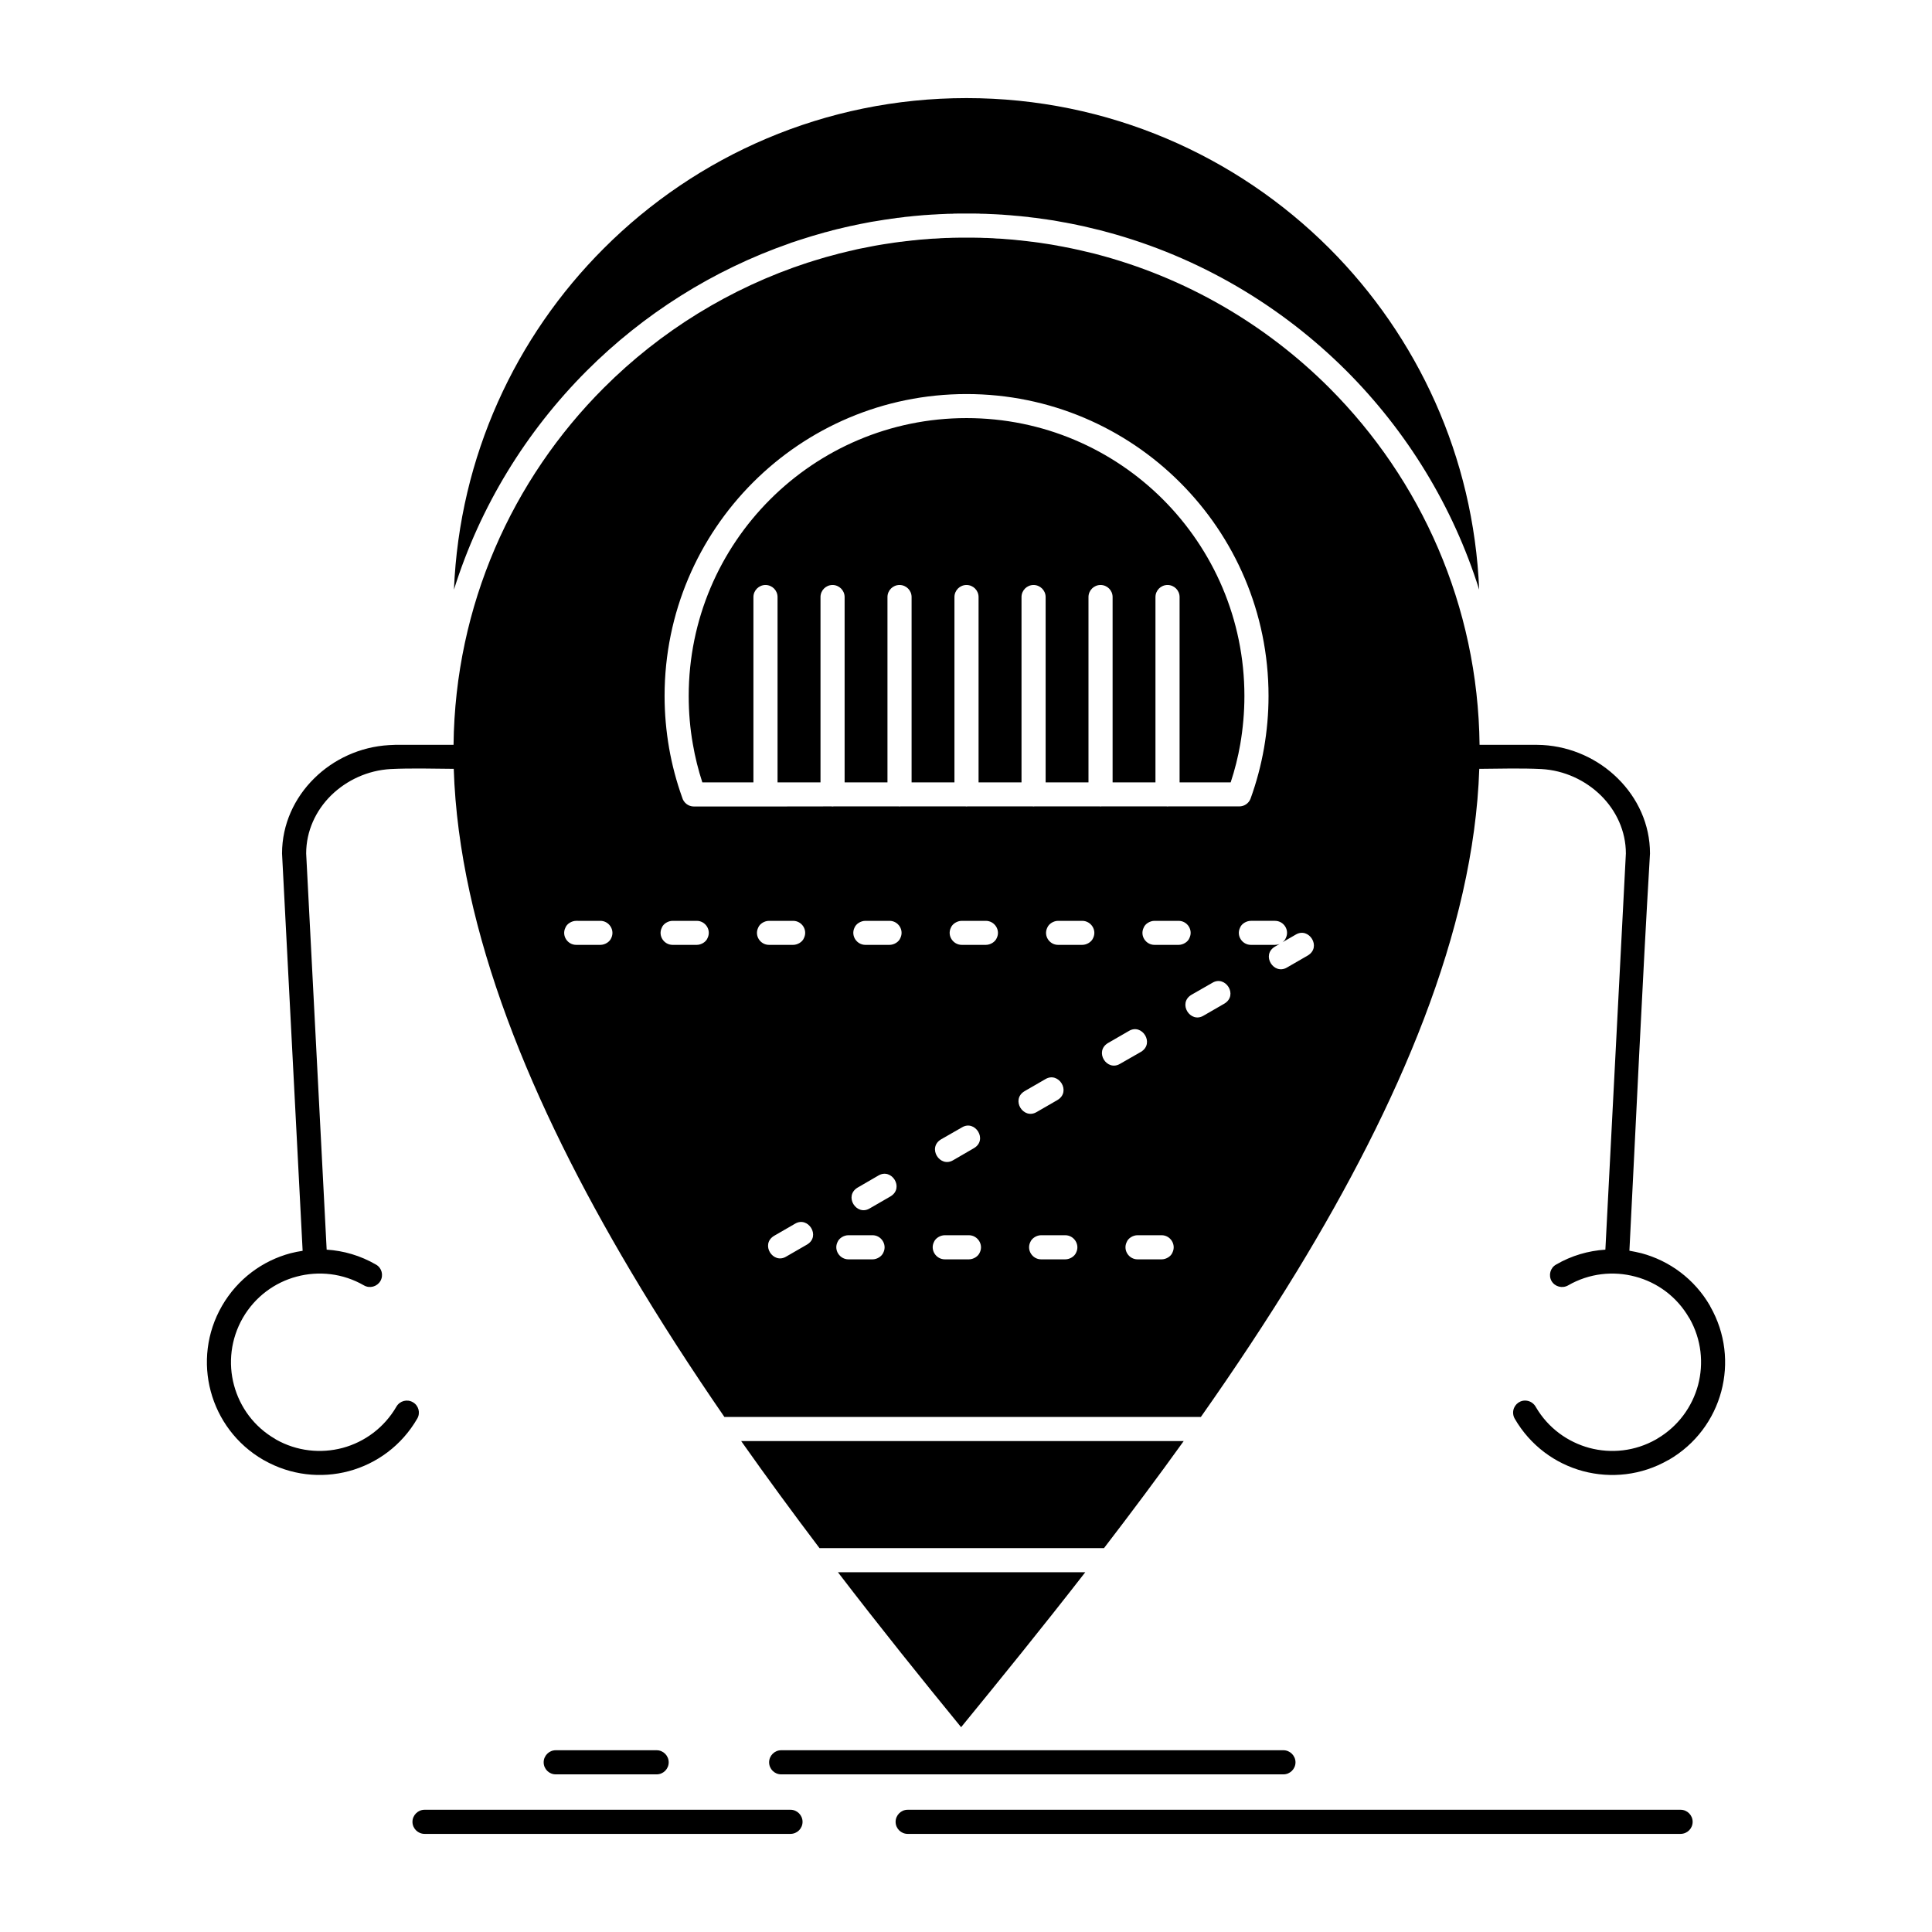 <?xml version="1.0" ?>
<!DOCTYPE svg  PUBLIC '-//W3C//DTD SVG 1.1//EN'  'http://www.w3.org/Graphics/SVG/1.1/DTD/svg11.dtd'>
<!-- Скачано с сайта svg4.ru / Downloaded from svg4.ru -->
<svg fill="#000000" width="800px" height="800px" viewBox="0 0 512 512" version="1.1" xml:space="preserve" xmlns="http://www.w3.org/2000/svg" xmlns:xlink="http://www.w3.org/1999/xlink">
<g id="_x35_91_x2C__Android_x2C__beta_x2C__droid_x2C__robot_x2C__techology">
<g>
<path d="M287.605,416.665h-65.54c11.148,14.553,22.245,28.352,32.64,41.06    C265.099,445.017,276.274,431.243,287.605,416.665 M313.695,381.894H196.416c6.835,9.693,13.799,19.179,20.764,28.379h75.387    C299.636,401.072,306.73,391.587,313.695,381.894z M309.668,213.706l-0.26,0.025l-0.235-0.025h-17.281l-0.233,0.025l-0.233-0.025    h-17.282l-0.233,0.025l-0.26-0.025h-17.256l-0.26,0.025l-0.233-0.025H238.62l-0.235,0.025l-0.233-0.025H220.87l-0.079,0.025    h-0.156h-0.181l-0.079-0.025l-17.333,0.025h-0.077h-0.104h-0.079h-0.077h-18.841c-1.481,0-2.729-1.04-3.093-2.416    c-1.507-4.21-2.676-8.603-3.455-13.072c-0.781-4.522-1.195-9.121-1.195-13.8c0-22.113,8.965-42.124,23.44-56.6    c14.475-14.475,34.484-23.414,56.573-23.414s42.1,8.939,56.575,23.414c14.499,14.476,23.466,34.486,23.466,56.6    c0,4.679-0.415,9.277-1.196,13.8c-0.806,4.601-2,9.069-3.561,13.384c-0.467,1.273-1.688,2.079-2.988,2.079H309.668z     M306.211,158.224c0-1.767,1.43-3.196,3.197-3.196c1.767,0,3.195,1.43,3.195,3.196v49.115h13.539    c1.092-3.301,1.95-6.704,2.547-10.161c0.701-4.105,1.092-8.368,1.092-12.734c0-20.347-8.264-38.746-21.568-52.077    c-13.333-13.331-31.731-21.569-52.079-21.569c-20.322,0-38.747,8.264-52.051,21.569c-13.333,13.331-21.569,31.73-21.569,52.077    c0,4.366,0.363,8.603,1.091,12.709c0.597,3.508,1.455,6.912,2.52,10.187h13.54v-49.115c0-1.767,1.455-3.196,3.197-3.196    c1.767,0,3.195,1.43,3.195,3.196v49.115h11.383v-49.115c0-1.767,1.428-3.196,3.195-3.196c1.743,0,3.197,1.43,3.197,3.196v49.115    h11.356v-49.115c0-1.767,1.429-3.196,3.196-3.196c1.767,0,3.197,1.43,3.197,3.196v49.115h11.357v-49.115    c0-1.767,1.428-3.196,3.195-3.196c1.767,0,3.197,1.43,3.197,3.196v49.115h11.381v-49.115c0-1.767,1.431-3.196,3.197-3.196    c1.741,0,3.195,1.43,3.195,3.196v49.115h11.356v-49.115c0-1.767,1.431-3.196,3.197-3.196c1.768,0,3.195,1.43,3.195,3.196v49.115    h11.357V158.224z M184.644,250.4c1.195,0,2.469-0.781,2.858-1.794c1.065-2.132-0.546-4.573-2.858-4.573h-6.393    c-1.195,0-2.469,0.779-2.858,1.793c-1.065,2.131,0.545,4.574,2.858,4.574H184.644z M210.189,250.4    c1.195,0,2.469-0.781,2.859-1.794c1.065-2.132-0.546-4.573-2.859-4.573h-6.392c-1.197,0-2.469,0.779-2.859,1.793    c-1.067,2.131,0.546,4.574,2.859,4.574H210.189z M235.735,250.4c1.195,0,2.469-0.781,2.858-1.794    c1.065-2.132-0.545-4.573-2.858-4.573h-6.393c-1.223,0-2.469,0.779-2.885,1.793c-1.041,2.131,0.57,4.574,2.885,4.574H235.735z     M261.254,250.4c1.222,0,2.469-0.781,2.885-1.794c1.065-2.132-0.572-4.573-2.885-4.573h-6.368c-1.221,0-2.469,0.779-2.885,1.793    c-1.065,2.131,0.572,4.574,2.885,4.574H261.254z M286.798,250.4c1.222,0,2.469-0.781,2.885-1.794    c1.065-2.132-0.572-4.573-2.885-4.573h-6.393c-1.195,0-2.442,0.779-2.858,1.793c-1.065,2.131,0.546,4.574,2.858,4.574H286.798z     M312.344,250.4c1.195,0,2.469-0.781,2.858-1.794c1.065-2.132-0.546-4.573-2.858-4.573h-6.393c-1.195,0-2.469,0.779-2.858,1.793    c-1.065,2.131,0.546,4.574,2.858,4.574H312.344z M337.863,250.867c-3.717,2.234-0.286,7.614,3.197,5.535l5.534-3.195    c3.717-2.236,0.286-7.615-3.195-5.536l-3.51,2.026c0.392-0.311,0.702-0.675,0.858-1.091c1.064-2.132-0.546-4.573-2.858-4.573    h-6.393c-1.195,0-2.47,0.779-2.858,1.793c-1.065,2.131,0.545,4.574,2.858,4.574h6.393c0.415,0,0.831-0.078,1.222-0.234    L337.863,250.867z M315.748,263.627c-3.715,2.234-0.311,7.641,3.197,5.535l5.534-3.195c3.717-2.236,0.286-7.615-3.195-5.511    L315.748,263.627z M293.633,276.412c-3.715,2.235-0.311,7.615,3.197,5.51l5.534-3.171c3.717-2.234,0.286-7.64-3.195-5.535    L293.633,276.412z M271.518,289.172c-3.715,2.235-0.311,7.615,3.197,5.535l5.534-3.196c3.717-2.234,0.286-7.614-3.195-5.535    L271.518,289.172z M249.402,301.932c-3.741,2.235-0.311,7.641,3.197,5.535l5.51-3.196c3.741-2.208,0.311-7.614-3.17-5.509    L249.402,301.932z M227.289,314.717c-3.743,2.235-0.312,7.614,3.169,5.536l5.536-3.196c3.716-2.234,0.311-7.615-3.197-5.535    L227.289,314.717z M205.148,327.504c-3.717,2.234-0.286,7.613,3.195,5.509l5.536-3.196c3.717-2.209,0.286-7.615-3.197-5.51    L205.148,327.504z M231.239,333.74c1.195,0,2.442-0.779,2.858-1.793c1.065-2.131-0.572-4.6-2.858-4.6h-6.395    c-1.221,0-2.467,0.779-2.883,1.793c-1.067,2.131,0.57,4.6,2.883,4.6H231.239z M256.758,333.74c1.221,0,2.467-0.779,2.883-1.793    c1.066-2.131-0.57-4.6-2.883-4.6h-6.368c-1.221,0-2.469,0.779-2.885,1.793c-1.065,2.131,0.572,4.6,2.885,4.6H256.758z     M282.302,333.74c1.222,0,2.47-0.779,2.885-1.793c1.065-2.131-0.571-4.6-2.885-4.6h-6.393c-1.194,0-2.442,0.779-2.858,1.793    c-1.064,2.131,0.546,4.6,2.858,4.6H282.302z M307.848,333.74c1.195,0,2.469-0.779,2.859-1.793c1.064-2.131-0.547-4.6-2.859-4.6    h-6.393c-1.194,0-2.469,0.779-2.858,1.793c-1.065,2.131,0.546,4.6,2.858,4.6H307.848z M152.705,244.033    c-1.195,0-2.469,0.779-2.858,1.793c-1.065,2.131,0.546,4.574,2.858,4.574h6.393c1.222,0,2.469-0.781,2.885-1.794    c1.041-2.132-0.572-4.573-2.885-4.573H152.705z M99.666,335.144c1.507,0.857,2.027,2.807,1.143,4.339    c-0.883,1.508-2.832,2.027-4.339,1.17c-5.614-3.248-12.033-3.898-17.853-2.339c-5.794,1.534-11.018,5.327-14.266,10.94    c-3.224,5.613-3.899,12.033-2.339,17.828c1.558,5.82,5.327,11.044,10.941,14.266l0.129,0.104    c5.587,3.17,11.954,3.794,17.723,2.261c5.794-1.559,11.018-5.354,14.266-10.966c0.884-1.507,2.832-2.028,4.339-1.144    c1.534,0.857,2.053,2.832,1.17,4.34c-4.132,7.146-10.758,11.953-18.139,13.93c-7.303,1.948-15.386,1.143-22.504-2.912    l-0.156-0.078c-7.147-4.131-11.955-10.784-13.929-18.164c-1.976-7.355-1.144-15.515,2.988-22.66    c4.132-7.147,10.758-11.955,18.139-13.93c1.065-0.26,2.13-0.494,3.222-0.65L74.744,226.18c0-7.744,3.301-14.761,8.524-19.906    c5.145-5.094,12.188-8.368,19.802-8.809l1.741-0.078h15.384c0.416-36.929,15.54-70.322,39.813-94.594    c14.994-14.994,33.445-26.48,54.104-33.211l0.469-0.131l1.116-0.363c2.08-0.649,4.132-1.248,6.238-1.768l0.233-0.078    c1.039-0.26,2.079-0.52,3.118-0.754l0.156-0.025l0.988-0.234l0.649-0.156l0.858-0.182l0.806-0.156l1.584-0.311l0.13-0.026    l1.326-0.26l0.286-0.052l0.44-0.078l1.248-0.208l0.313-0.052l1.351-0.208l0.183-0.026l1.532-0.233h0.026l1.534-0.208h0.13    l1.43-0.182l0.284-0.026l1.3-0.155l0.39-0.027l1.168-0.129l0.546-0.053l1.041-0.078l0.702-0.051l0.856-0.078l0.858-0.053h0.233    l1.404-0.078l0.104-0.025l0.598-0.025l1.144-0.053h0.44l1.3-0.053h0.313l1.455-0.025h0.13h1.611h1.61h0.156l1.457,0.025h0.284    l1.3,0.053h0.442l1.169,0.053l0.572,0.025l1.014,0.078l0.727,0.025l0.858,0.053l0.882,0.078l0.702,0.051l1.015,0.078l0.546,0.053    l1.168,0.129l0.39,0.027l1.327,0.155l0.26,0.026l1.454,0.182h0.104l1.534,0.208h0.053l1.507,0.233l0.181,0.026l0.521,0.078    l1.169,0.182l1.194,0.208l0.469,0.078l0.207,0.052l1.43,0.26l0.104,0.026c2.756,0.52,5.484,1.143,8.187,1.818l0.183,0.052    c23.829,6.186,45.112,18.633,61.979,35.499c24.245,24.271,39.396,57.665,39.813,94.594h15.098l1.663,0.051    c7.641,0.441,14.709,3.742,19.854,8.836c5.249,5.172,8.55,12.162,8.55,19.906c-2.079,35.03-3.665,70.217-5.457,105.273    c1.065,0.182,2.156,0.416,3.222,0.676c7.355,1.975,14.007,6.782,18.139,13.93l0.078,0.182c4.055,7.12,4.86,15.176,2.911,22.479    c-1.975,7.406-6.783,14.033-13.929,18.164l-0.13,0.053c-7.121,4.08-15.202,4.886-22.557,2.938    c-7.381-1.977-14.009-6.783-18.139-13.93c-0.286-0.494-0.416-1.039-0.416-1.586c0-1.767,1.429-3.195,3.169-3.195    c1.273,0,2.339,0.727,2.885,1.767c3.248,5.535,8.421,9.226,14.162,10.784c5.745,1.533,12.086,0.909,17.673-2.261l0.338-0.208    c5.509-3.248,9.226-8.42,10.784-14.162c1.533-5.77,0.91-12.11-2.261-17.697l-0.104-0.131c-3.223-5.613-8.446-9.406-14.268-10.94    c-5.795-1.56-12.214-0.909-17.827,2.339c-1.533,0.857-3.481,0.338-4.365-1.17c-0.858-1.532-0.339-3.481,1.168-4.339    c4.133-2.417,8.629-3.69,13.098-3.976l5.432-104.988c0-5.951-2.572-11.383-6.627-15.385c-4.105-4.027-9.692-6.652-15.747-6.99    c-5.276-0.26-11.02-0.104-16.477-0.053c-1.429,43.061-21.544,89.162-48.258,133.029c-8.03,13.148-16.632,26.09-25.52,38.72    H191.971c-8.679-12.604-17.074-25.544-24.868-38.694c-26.041-43.867-45.478-89.994-46.855-133.055    c-5.534-0.051-11.383-0.207-16.735,0.053c-6.056,0.338-11.669,2.963-15.775,6.99c-4.053,4.002-6.6,9.434-6.6,15.385l5.431,104.988    C91.038,331.453,95.507,332.727,99.666,335.144z M209.487,479.605c1.767,0,3.197,1.455,3.197,3.197    c0,1.767-1.43,3.196-3.197,3.196h-96.983c-1.742,0-3.197-1.43-3.197-3.196c0-1.742,1.455-3.197,3.197-3.197H209.487z     M445.373,479.605c1.767,0,3.196,1.455,3.196,3.197c0,1.767-1.43,3.196-3.196,3.196H240.541c-1.767,0-3.195-1.43-3.195-3.196    c0-1.742,1.428-3.197,3.195-3.197H445.373z M174.015,463.832c1.767,0,3.197,1.454,3.197,3.196c0,1.767-1.43,3.196-3.197,3.196    h-26.741c-1.767,0-3.197-1.43-3.197-3.196c0-1.742,1.43-3.196,3.197-3.196H174.015z M340.125,463.832    c1.74,0,3.195,1.454,3.195,3.196c0,1.767-1.455,3.196-3.195,3.196H207.019c-1.767,0-3.196-1.43-3.196-3.196    c0-1.742,1.429-3.196,3.196-3.196H340.125z M256.134,56.588h1.689h0.156l1.532,0.025l0.313,0.027l1.351,0.025l0.469,0.025    l1.195,0.053l0.623,0.025l1.04,0.053l0.779,0.051h0.13l1.324,0.105l0.365,0.025l0.702,0.051l1.092,0.105h0.024l1.482,0.129    l0.286,0.027l0.414,0.051l1.378,0.131l0.26,0.051l1.533,0.183h0.104l1.612,0.233l1.559,0.208l0.079,0.026l0.181,0.025l1.43,0.208    l2.702,0.494l0.493,0.078l0.651,0.13l0.962,0.182l0.104,0.025l1.428,0.287l0.079,0.025l1.508,0.313l0.104,0.025    c1.56,0.363,3.118,0.728,4.651,1.117l1.508,0.416h0.026c24.322,6.575,46.048,19.465,63.355,36.745    c16.009,16.034,28.224,35.837,35.188,58.003c-1.457-35.289-16.373-67.098-39.709-90.461    c-24.61-24.584-58.602-39.811-96.153-39.811c-37.525,0-71.543,15.227-96.125,39.838c-23.363,23.336-38.254,55.145-39.708,90.434    c6.938-22.166,19.178-41.969,35.187-58.003c15.021-15.02,33.393-26.688,53.871-33.809l0.233-0.104l0.884-0.285l0.649-0.208    l0.183-0.077c2.469-0.807,4.962-1.56,7.484-2.262h0.077l1.481-0.39l0.209-0.078l1.351-0.338l0.363-0.077l1.197-0.287l0.52-0.129    l1.065-0.234l0.183-0.053l1.195-0.232l0.39-0.105l1.274-0.26l0.13-0.025l0.961-0.182l0.649-0.13l1.091-0.208l0.493-0.078    l0.339-0.052l1.272-0.208l1.43-0.234l0.183-0.025l1.584-0.234h0.053l1.611-0.233h0.13l1.507-0.183l0.259-0.051l1.378-0.131    l0.416-0.051l0.467-0.053l2.938-0.26l0.467-0.025l1.507-0.105h0.079l1.428-0.078l0.339-0.025l0.623-0.025l1.222-0.053l0.442-0.025    l1.377-0.025l0.313-0.027l1.507-0.025h0.181H256.134z" style="fill-rule:evenodd;clip-rule:evenodd;"/>
</g>
</g>
<g id="Layer_1"/>
</svg>